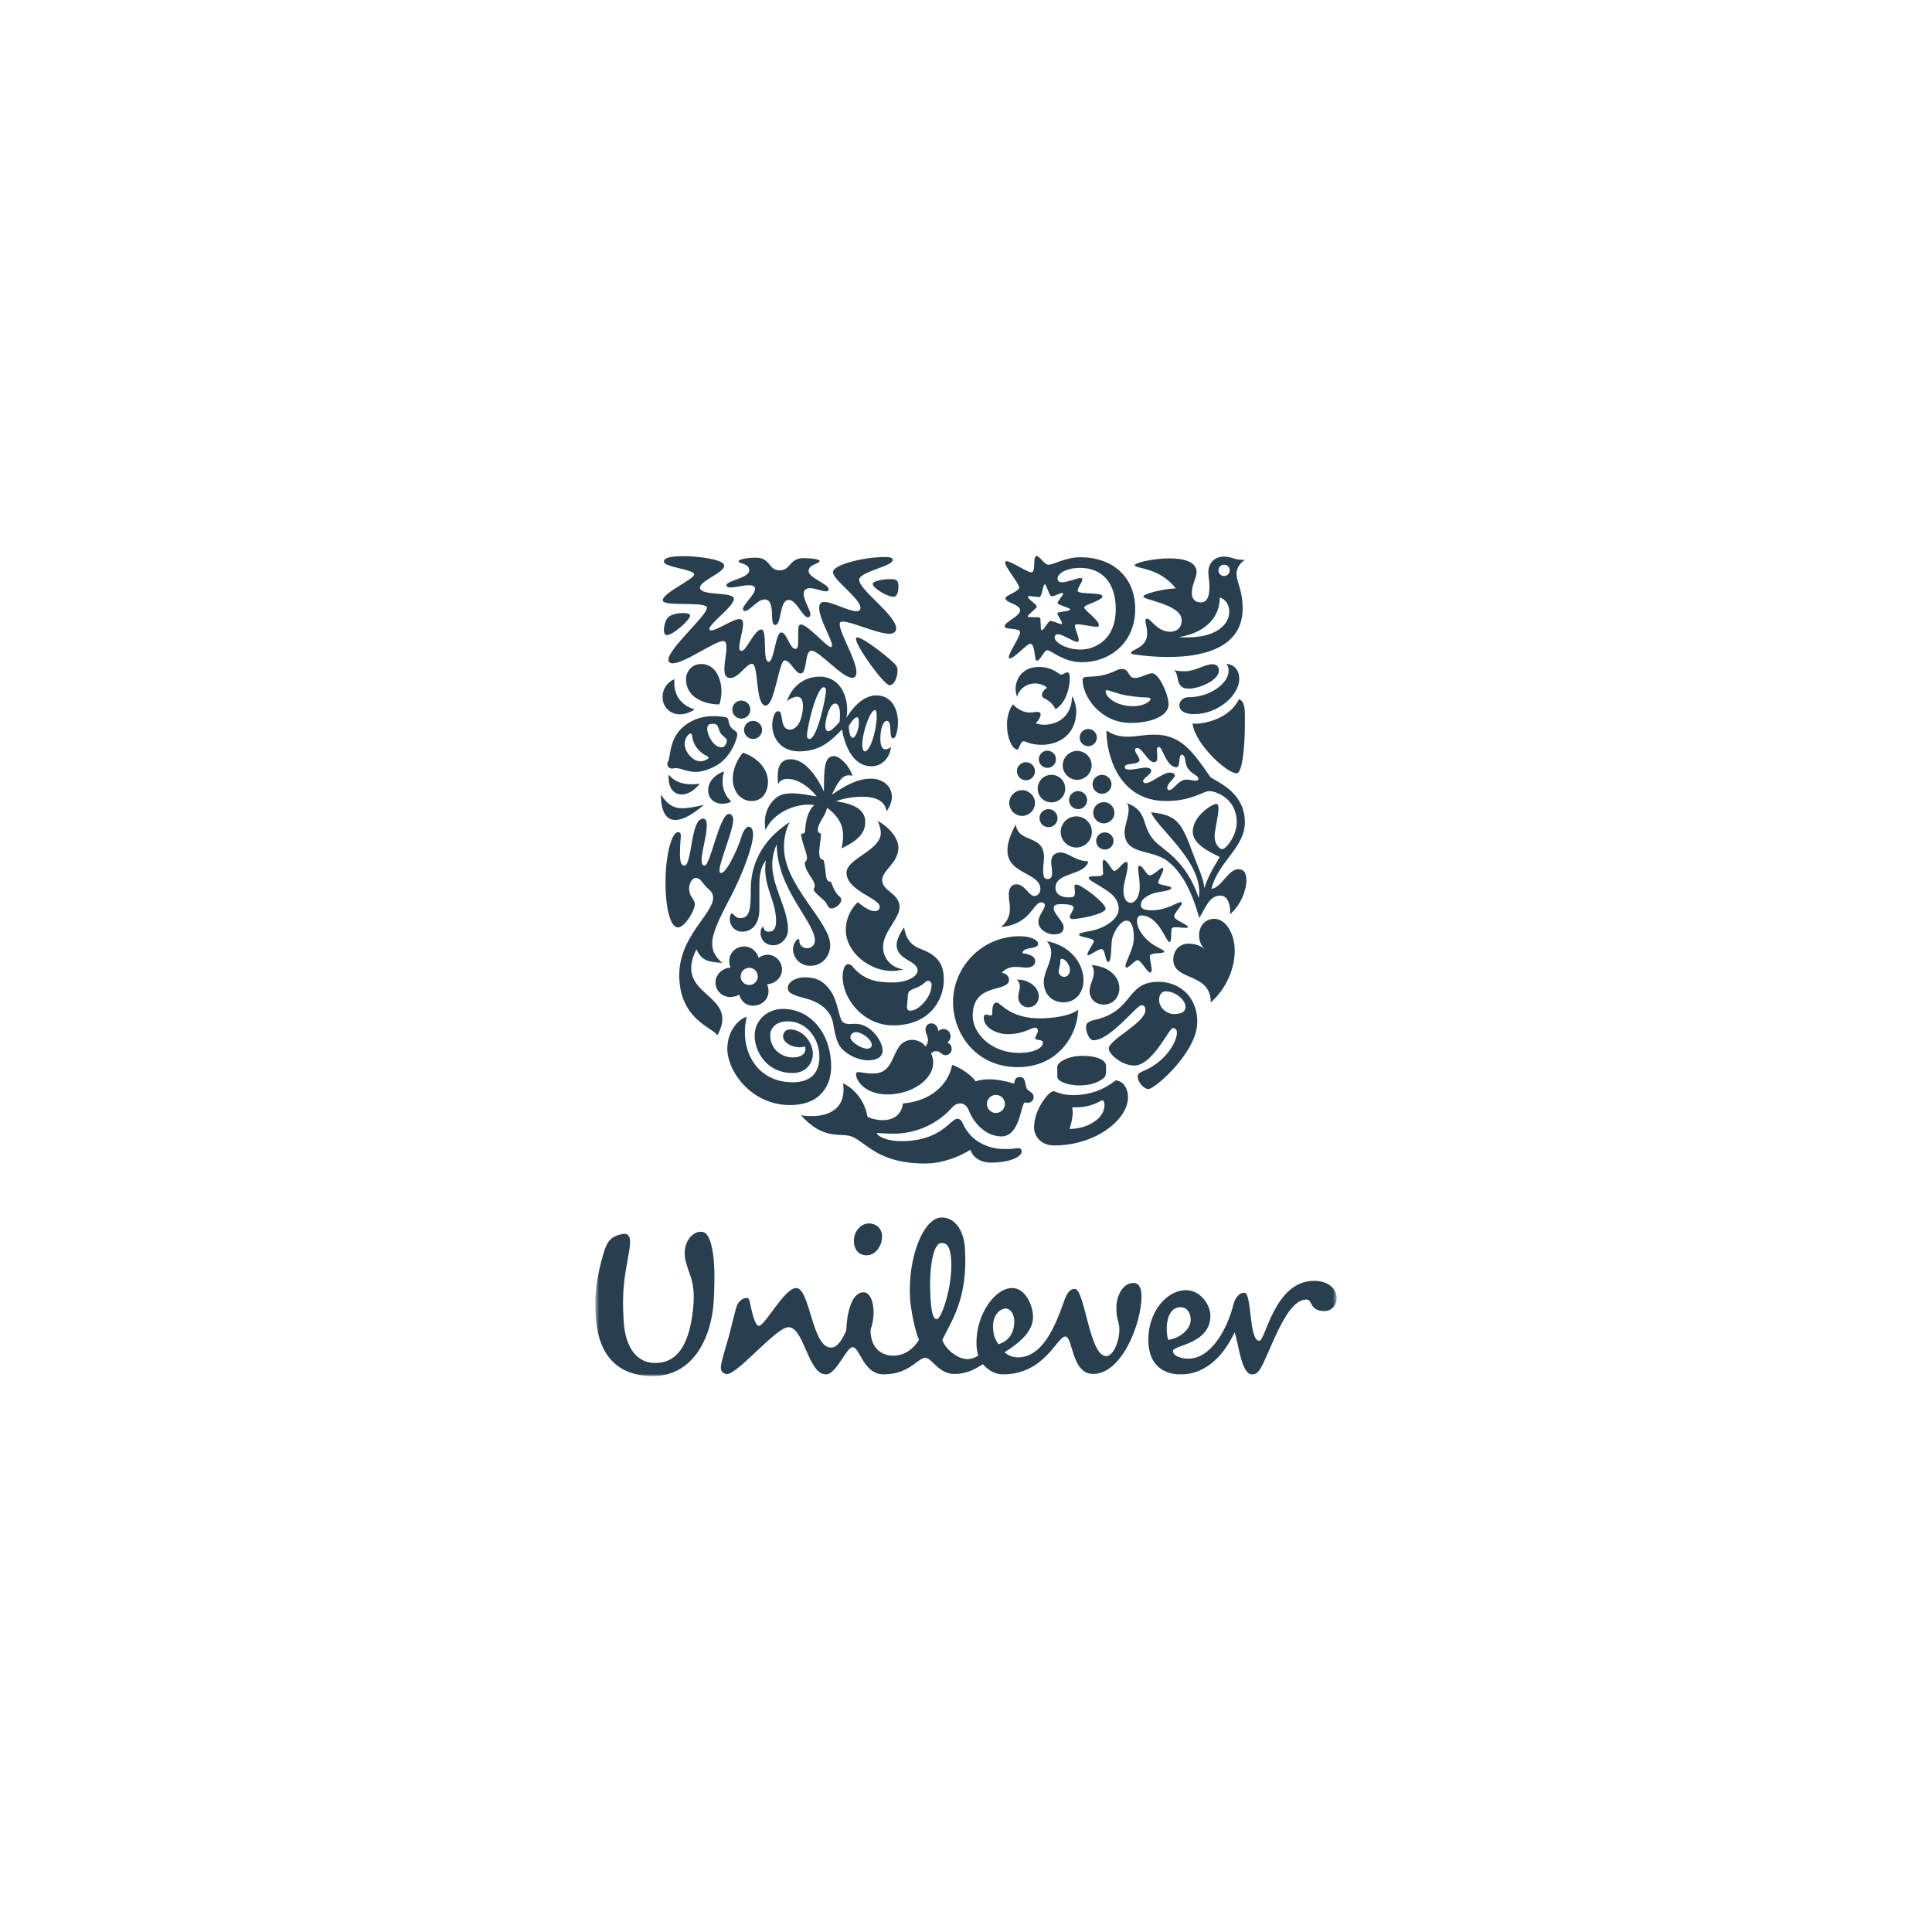 <svg width="424" height="424" viewBox="0 0 424 424" fill="none" xmlns="http://www.w3.org/2000/svg">
<mask id="mask0_1_55" style="mask-type:luminance" maskUnits="userSpaceOnUse" x="130" y="122" width="164" height="180">
<path d="M293.352 122H130.647V302H293.352V122Z" fill="white"/>
</mask>
<g mask="url(#mask0_1_55)">
<path d="M151.603 280.255C151.337 279.406 150.559 277.499 150.348 276.091C149.88 272.972 151.511 270.917 153.008 270.447C154.689 269.978 155.345 270.822 155.996 272.784C156.837 275.771 156.93 279.686 156.648 285.29C156.28 292.946 152.45 302.191 142.93 301.999C134.712 301.819 131.075 296.496 130.697 288.374C130.519 284.546 130.793 280.719 132.378 275.307C133.219 272.409 133.969 271.377 136.578 270.822C138.629 270.447 138.445 272.592 137.98 275.121C136.958 280.719 136.483 283.422 136.861 289.774C137.227 296.496 140.314 299.111 143.675 299.111C148.717 299.208 150.956 295.007 151.893 288.933C152.633 284.08 152.075 281.746 151.603 280.255ZM259.095 286.885C261.058 286.885 261.621 289.206 261.152 290.613C260.683 292.011 259.005 293.605 256.393 294.069C255.831 292.666 255.549 286.885 259.095 286.885ZM222.602 290.049C222.602 288.468 221.756 287.16 220.738 287.16C219.888 287.16 217.935 288.09 217.935 291.079C217.935 293.421 218.767 294.531 219.148 295.007C221.848 294.163 222.602 291.917 222.602 290.049ZM193.563 271.008C193.431 269.511 192.257 268.491 190.669 268.491C188.898 268.491 187.229 270.35 187.406 272.686C187.52 274.226 188.427 275.492 190.211 275.492C192.257 275.493 193.75 273.159 193.563 271.008ZM208.745 276.491C208.583 273.881 207.951 272.702 206.548 272.799C204.689 272.911 203.83 278.76 204.21 284.909C204.452 288.921 205.049 289.539 205.606 289.5C206.635 289.438 209.102 282.271 208.745 276.491ZM270.672 286.319C269.515 291.118 266.007 298.179 260.774 298.179C259.562 298.179 257.414 297.709 257.414 296.496C257.414 295.187 265.635 295.007 265.635 288.748C265.635 286.417 263.489 283.145 260.312 283.145C256.112 283.145 252.014 287.724 252.014 294.071C252.014 299.761 255.549 301.629 259.096 301.629C265.26 301.629 268.995 296.585 270.954 292.387C271.891 295.189 272.442 301.629 274.785 301.629C275.715 301.629 276.373 301.162 277.494 298.645C280.288 292.386 282.998 285.198 286.735 285.198C288.131 285.198 287.294 287.724 290.654 287.724C292.237 287.724 293.354 286.417 293.354 284.917C293.354 282.767 291.396 281.093 288.412 281.093C279.634 281.093 277.774 294.257 276.372 294.257C274.036 294.257 274.783 283.707 273.1 283.707C271.605 283.705 270.872 285.485 270.672 286.319ZM195.992 297.52C197.391 297.52 199.798 297.066 201.691 294.033C200.608 291.628 199.835 286.768 199.728 284.998C199.171 275.948 202.658 267.435 206.474 267.2C209.273 267.03 211.511 269.679 211.768 273.97C212.457 285.246 208.701 289.954 206.821 294.015C207.138 295.59 209.81 298.27 212.33 298.27C213.26 298.27 214.385 297.803 214.668 297.424C214.48 296.775 214.29 295.936 214.29 294.718C214.29 288.184 218.492 282.673 222.134 282.673C225.028 282.673 226.708 286.5 226.708 289.026C226.708 292.009 224.185 294.442 220.454 296.775C221.11 297.424 222.317 297.896 223.349 297.896C228.675 297.896 231.461 291.453 233.524 285.569C233.896 284.446 234.554 282.863 235.858 282.863C238.098 282.863 239.036 297.613 242.76 297.613C244.353 297.613 245.657 294.343 245.657 291.829C245.657 289.96 245.003 289.772 245.003 287.065C245.003 284.08 246.592 281.562 248.744 281.562C250.049 281.562 250.521 282.863 250.521 284.446C250.521 290.423 246.221 301.534 239.882 301.534C235.112 301.534 235.484 293.318 233.805 293.318C231.93 293.318 229.316 301.626 220.083 301.626C218.583 301.626 216.999 300.881 215.695 299.383C213.458 300.881 211.585 301.534 209.437 301.534C205.987 301.534 204.49 297.986 203.094 297.986C201.41 297.986 199.548 301.626 193.941 301.626C189.46 301.626 188.713 295.658 187.13 295.658C185.726 295.658 183.579 301.626 181.247 301.626C177.32 301.626 176.488 291.267 173.028 291.267C170.321 291.267 161.768 301.788 159.446 301.548C158.513 301.451 158.119 300.754 158.218 299.819C158.349 298.527 159.461 295.069 159.912 293.434C160.666 290.595 161.359 287.484 161.746 286.491C162.131 285.49 163.167 284.776 163.999 284.853C164.418 284.892 164.543 285.674 164.673 286.32C165.145 288.629 165.803 290.982 166.546 290.982C167.857 290.982 172.188 282.672 174.708 282.672C177.794 282.672 178.163 295.745 182.362 295.745C183.765 295.745 184.796 294.068 185.726 292.008C185.821 288.548 186.754 283.611 189.554 283.611C191.516 283.611 192.451 287.995 191.046 291.828C191.043 296.399 194.027 297.52 195.992 297.52Z" fill="#273F4F"/>
</g>
<path d="M261.016 151.124C260.323 151.124 259.331 151.124 258.785 150.036C258.337 149.144 258.488 147.705 257.646 147.062C258.488 147.309 259.379 147.309 260.072 147.309C262.305 147.309 264.437 145.774 266.074 145.774C267.152 145.774 267.5 146.468 267.5 147.159C267.502 149.342 263.1 151.124 261.016 151.124ZM262.105 156.722C267.252 156.722 271.966 152.611 271.966 148.995C271.966 147.309 271.17 145.923 269.139 145.675C269.485 146.122 269.633 146.468 269.633 147.261C269.633 149.986 265.481 153.008 260.967 153.008C259.331 153.008 258.835 154.146 258.835 154.74C258.835 156.129 260.175 156.722 262.105 156.722ZM261.71 158.803C262.356 163.507 269.485 169.85 271.417 169.7C272.708 169.591 273.203 163.557 273.203 158.803C273.203 156.079 273.353 153.948 271.914 153.452C269.632 158.061 263.645 159.001 261.71 158.803Z" fill="#273F4F"/>
<path d="M150.21 189.961C151.892 189.961 151.546 179.656 154.27 179.656C154.916 179.656 155.114 180.3 155.114 181.093C155.114 183.421 153.974 186.841 153.974 188.721C153.974 189.663 154.222 189.961 154.668 189.961C155.859 189.961 157.938 178.615 159.968 178.615C160.613 178.615 160.909 179.26 160.909 179.904C160.909 182.282 157.89 189.117 157.89 191.049C157.89 191.347 157.987 191.593 158.236 191.593C159.475 191.593 161.951 186.245 162.742 183.571C163.189 182.182 163.783 181.438 164.329 181.438C164.824 181.438 165.271 181.984 165.271 183.124C165.271 185.799 162.792 192.09 160.613 196.302C158.931 199.571 156.305 204.274 156.305 206.899C156.305 208.238 156.548 209.624 158.481 211.309C155.311 211.111 154.024 210.814 152.836 208.338C147.535 218.888 162.594 217.849 157.442 227.208C156.5 225.527 149.071 223.792 149.071 213.985C149.071 205.514 156.5 200.56 156.5 197.045C156.5 196.352 156.255 195.758 155.61 195.213C153.974 193.823 153.924 192.687 152.637 192.687C151.697 192.687 150.554 194.865 151.744 196.797C152.142 197.441 152.488 197.837 152.488 198.432C152.488 199.817 150.307 203.531 148.773 203.531C147.237 203.531 146.051 199.722 146.051 193.576C146.051 188.125 147.287 182.63 148.823 182.63C149.268 182.63 149.416 182.926 149.416 183.324C149.416 183.968 149.22 185.254 149.22 187.434C149.22 189.762 149.764 189.961 150.21 189.961Z" fill="#273F4F"/>
<path d="M162.839 204.473C164.922 204.473 166.654 202.935 166.654 199.523V194.467C166.654 192.536 166.803 190.358 168.092 188.819C167.942 189.465 167.942 190.158 167.942 190.802C167.942 195.063 170.319 197.987 170.319 202.097C170.319 203.631 169.873 204.475 168.687 204.475C167.546 204.475 167.646 203.434 167.396 203.434C167.2 203.434 166.902 204.077 166.902 204.771C166.902 205.812 167.644 207.446 169.724 207.446C171.509 207.446 172.943 205.812 172.943 203.979C172.943 199.524 169.476 194.567 169.476 189.813C169.476 187.732 170.021 186.346 170.467 185.254C170.467 195.113 178.838 202.295 178.838 206.405C178.838 207.347 178.145 208.091 177.104 208.091C175.965 208.091 175.419 207.197 175.419 206.503C175.419 206.157 175.369 206.058 175.221 206.058C174.926 206.058 174.034 207.049 174.034 208.339C174.034 209.972 175.369 211.956 177.847 211.956C180.668 211.956 182.205 209.575 182.205 207.446C182.205 202.247 172.051 194.369 172.051 185.95C172.051 184.511 172.296 182.184 173.339 180.402C166.8 184.61 164.771 190.209 164.771 195.113C164.771 199.374 164.622 201.501 162.443 201.501C161.302 201.501 161.006 200.463 160.608 200.463C160.311 200.463 160.162 201.354 160.162 201.601C160.165 203.433 161.503 204.473 162.839 204.473Z" fill="#273F4F"/>
<path d="M237.887 148.698C238.516 148.276 241.308 148.944 244.919 147.159C245.364 146.916 245.81 146.816 246.206 146.816C247.943 146.816 247.496 148.796 249.083 148.796C250.319 148.796 251.909 147.755 252.851 147.755C254.327 147.755 256.459 152.412 256.459 154.592C256.459 157.118 252.651 158.655 248.141 158.655C241.556 158.655 237.589 152.909 237.589 149.192C237.59 148.896 237.74 148.796 237.887 148.698ZM248.687 154.988C250.868 154.988 252.503 153.998 252.503 153.402C252.503 153.207 252.207 153.057 251.561 153.057C250.916 153.057 249.628 153.008 247.198 152.611C245.114 152.264 243.529 151.472 242.934 151.472C242.736 151.472 242.636 151.57 242.636 151.718C242.636 153.008 245.017 154.988 248.687 154.988Z" fill="#273F4F"/>
<path d="M163.881 223.148C162.247 223.546 159.62 226.117 159.62 230.185C159.62 235.036 164.822 242.518 173.391 242.518C180.621 242.518 182.406 237.515 182.406 234.143C182.406 226.665 177.801 221.413 171.808 221.413C168.538 221.413 165.614 223.791 165.614 227.306C165.614 230.579 168.092 235.482 173.985 235.482C176.759 235.482 178.393 233.497 178.393 231.225C178.393 228.994 176.363 225.925 173.389 225.925C172.498 225.925 171.855 226.514 171.855 227.459C171.855 228.645 173.487 229.837 175.52 229.837C176.013 229.837 176.411 229.737 176.611 229.637C176.708 229.79 176.759 230.035 176.759 230.233C176.759 231.374 175.669 232.068 173.985 232.068C171.459 232.068 169.031 230.186 169.031 227.208C169.031 225.429 170.568 224.142 172.796 224.142C177.204 224.142 179.828 228.053 179.828 231.97C179.828 235.483 177.9 237.518 173.935 237.518C166.009 237.516 162.149 230.381 163.881 223.148Z" fill="#273F4F"/>
<path d="M220.425 252.172C222.802 252.172 222.678 251.974 223.422 251.974C224.163 251.974 224.215 252.42 224.215 252.718C224.215 253.808 221.785 255.146 217.476 255.146C214.95 255.146 213.413 253.807 212.968 252.322C210.492 253.907 206.729 255.344 203.012 255.344C192.86 255.344 190.284 250.931 187.112 249.499C184.684 248.408 180.969 250.54 175.767 244.743C176.462 244.893 177.404 244.942 178.147 244.942C182.701 244.942 185.129 242.716 185.129 239.147C185.129 238.699 185.079 238.209 185.029 237.764C186.418 238.309 189.59 240.684 190.334 244.893C190.431 245.389 192.46 245.834 193.749 245.834C195.534 245.834 197.812 245.09 198.158 242.17C204.103 241.676 208.117 238.161 208.96 233.697C211.087 234.391 213.514 236.323 214.109 237.316C214.951 237.02 215.941 236.87 217.08 236.87C218.665 236.87 220.45 237.168 222.578 237.813C222.678 237.168 222.776 236.376 223.768 236.376C225.254 236.376 224.857 238.011 225.354 238.947C225.602 239.443 226.842 239.74 226.842 240.732C226.842 241.676 226.045 242.024 225.55 242.024C225.352 242.024 225.104 241.974 224.954 241.925C223.965 242.272 223.914 249.401 219.754 249.401C216.685 249.401 213.861 246.875 212.62 243.707C212.274 242.766 211.531 242.17 210.837 242.17C210.046 242.17 209.6 242.32 208.66 243.361C205.986 246.28 201.527 248.806 196.029 248.806C194.344 248.806 193.006 248.655 192.659 248.655C192.459 248.655 192.459 248.705 192.459 248.753C192.459 249.101 194.142 250.44 197.809 250.44C206.528 250.44 208.659 245.534 210.044 245.534C210.246 245.534 210.836 245.534 211.182 246.329C213.216 251.081 217.651 252.172 220.425 252.172ZM216.585 242.272C216.585 243.362 217.477 244.255 218.568 244.255C219.659 244.255 220.55 243.362 220.55 242.272C220.55 241.18 219.659 240.287 218.568 240.287C217.477 240.287 216.585 241.18 216.585 242.272Z" fill="#273F4F"/>
<path d="M255.816 217.55C255.121 217.55 254.379 218.096 254.379 219.436C254.379 220.917 255.519 221.861 256.162 222.156C256.51 222.357 257.056 222.555 257.596 222.555C259.034 222.555 260.176 222.156 260.176 220.965C260.175 219.436 257.942 217.55 255.816 217.55ZM250.472 220.619C249.431 220.619 243.677 228.297 239.97 228.297C239.079 228.297 238.334 226.613 238.334 225.331C238.334 224.636 238.779 224.14 240.369 223.791C248.886 221.859 247.002 215.467 254.277 215.467C258.289 215.467 262.754 218.196 262.754 224.335C262.754 230.874 253.447 238.995 252.058 238.995C250.918 238.995 249.679 237.362 249.679 236.273C249.679 235.926 249.829 235.48 250.82 235.084C255.569 233.199 258.29 228.841 258.29 226.61C258.29 226.114 258.044 225.624 257.399 225.624C256.558 225.624 252.952 233.844 248.935 233.844C246.156 233.844 243.331 231.324 243.331 230.132C243.331 228.147 251.364 224.485 251.364 221.708C251.363 220.666 250.868 220.619 250.472 220.619Z" fill="#273F4F"/>
<path d="M152.438 155.683C152.438 155.683 151.003 156.77 149.22 156.77C147.091 156.77 145.406 155.187 145.406 152.957C145.406 151.42 146.199 149.837 148.031 149.042C147.982 149.34 147.982 149.587 147.982 149.885C147.981 152.71 149.566 154.839 152.438 155.683ZM163.039 165.194C161.95 166.48 160.809 168.661 160.809 170.889C160.809 173.563 162.446 175.791 164.972 175.791C167.398 175.791 168.539 173.711 168.539 171.583C168.539 168.265 165.516 165.934 163.039 165.194ZM146.595 167.174C146.501 167.327 146.445 167.522 146.445 167.72C146.445 168.166 146.942 168.661 147.385 168.661C147.781 168.661 148.029 168.563 148.227 168.563C149.415 168.563 150.753 169.404 152.685 169.404C153.822 169.404 155.161 169.056 156.845 168.216C160.411 166.431 161.8 162.024 161.8 161.279C161.8 160.337 161.044 160.461 160.411 159.594C159.779 158.731 160.021 157.967 159.619 157.563C159.39 157.331 158.679 157.316 157.785 157.217C157.487 157.185 157.091 157.167 156.695 157.167C155.063 157.167 153.125 157.368 150.95 158.753C146.654 161.496 147.286 166.035 146.595 167.174ZM158.235 161.031C158.578 161.499 159.525 162.074 159.525 162.42C159.525 163.111 159.126 164.005 158.334 164.005C156.6 164.005 155.214 161.379 155.214 159.891C155.214 158.951 155.76 158.853 156.501 158.853C156.848 158.853 156.997 158.903 157.244 159.051C157.689 159.299 157.689 160.289 158.235 161.031ZM153.676 167.076C152.042 167.076 150.259 165.046 150.259 163.211C150.259 162.222 151.001 160.981 151.546 160.981C151.744 160.981 151.844 161.131 151.892 161.479C152.189 163.905 153.775 165.294 155.262 165.985C155.411 166.083 155.51 166.133 155.51 166.232C155.51 166.58 154.568 167.076 153.676 167.076ZM157.888 154.592C158.135 153.798 158.333 152.81 158.333 151.718C158.333 149.342 157.241 145.725 153.874 145.725C151.944 145.725 150.554 147.261 150.554 149.094C150.554 153.008 154.468 154.592 157.888 154.592ZM145.058 174.406C145.058 178.169 146.199 179.954 148.229 179.954C149.814 179.954 151.944 178.814 154.468 176.634C152.538 177.08 151.05 177.378 149.714 177.378C147.931 177.378 146.545 176.684 145.058 174.406ZM146.793 169.997C146.745 170.246 146.745 170.493 146.745 170.739C146.745 173.067 147.981 174.356 149.616 174.356C150.85 174.356 152.29 173.613 153.574 171.977C153.033 172.075 152.387 172.125 151.792 172.125C149.962 172.125 147.981 171.632 146.793 169.997ZM158.929 169.304C157.787 169.6 155.411 170.987 155.411 173.463C155.411 175.245 156.796 176.387 158.531 176.387C159.424 176.387 160.066 176.188 160.463 175.891C159.077 174.554 158.581 173.067 158.581 171.583C158.581 170.541 158.729 169.898 158.929 169.304ZM160.711 155.731C160.711 156.82 161.602 157.714 162.691 157.714C163.781 157.714 164.674 156.822 164.674 155.731C164.674 154.642 163.781 153.748 162.691 153.748C161.602 153.748 160.711 154.642 160.711 155.731ZM163.285 160.189C163.285 161.279 164.179 162.172 165.271 162.172C166.359 162.172 167.251 161.279 167.251 160.189C167.251 159.101 166.359 158.209 165.271 158.209C164.178 158.209 163.285 159.101 163.285 160.189Z" fill="#273F4F"/>
<path d="M240.566 184.51C240.566 183.521 241.458 182.678 242.437 182.678C243.529 182.678 244.371 183.521 244.371 184.51C244.371 185.649 243.527 186.443 242.437 186.443C241.458 186.443 240.566 185.649 240.566 184.51ZM223.174 169.254C223.174 170.343 224.068 171.235 225.154 171.235C226.247 171.235 227.14 170.343 227.14 169.254C227.14 168.166 226.246 167.274 225.154 167.274C224.068 167.274 223.174 168.166 223.174 169.254ZM221.492 176.238C221.492 177.774 222.776 179.06 224.314 179.06C225.848 179.06 227.14 177.774 227.14 176.238C227.14 174.704 225.848 173.414 224.314 173.414C222.776 173.414 221.492 174.704 221.492 176.238ZM227.734 173.067C227.734 174.754 229.073 176.089 230.747 176.089C232.431 176.089 233.774 174.754 233.774 173.067C233.774 171.384 232.431 170.046 230.747 170.046C229.073 170.046 227.734 171.384 227.734 173.067ZM227.984 166.628C227.984 167.67 228.826 168.514 229.856 168.514C230.897 168.514 231.74 167.67 231.74 166.628C231.74 165.59 230.896 164.748 229.856 164.748C228.826 164.748 227.984 165.59 227.984 166.628ZM236.946 161.875C236.946 162.913 237.789 163.756 238.831 163.756C239.871 163.756 240.715 162.913 240.715 161.875C240.715 160.833 239.871 159.991 238.831 159.991C237.789 159.991 236.946 160.833 236.946 161.875ZM233.228 167.968C233.228 169.7 234.665 171.136 236.4 171.136C238.136 171.136 239.575 169.7 239.575 167.968C239.575 166.232 238.138 164.798 236.4 164.798C234.665 164.798 233.228 166.232 233.228 167.968ZM228.131 179.558C228.131 180.648 229.023 181.538 230.104 181.538C231.195 181.538 232.089 180.648 232.089 179.558C232.089 178.467 231.195 177.576 230.104 177.576C229.023 177.576 228.131 178.467 228.131 179.558ZM234.617 175.593C234.617 176.684 235.507 177.576 236.601 177.576C237.69 177.576 238.583 176.684 238.583 175.593C238.583 174.506 237.69 173.613 236.601 173.613C235.507 173.613 234.617 174.506 234.617 175.593ZM232.783 182.578C232.783 184.46 234.319 185.997 236.203 185.997C238.086 185.997 239.626 184.46 239.626 182.578C239.626 180.697 238.086 179.16 236.203 179.16C234.319 179.16 232.783 180.697 232.783 182.578ZM239.92 178.366C239.92 179.656 240.962 180.697 242.242 180.697C243.53 180.697 244.571 179.656 244.571 178.366C244.571 177.08 243.53 176.039 242.242 176.039C240.962 176.039 239.92 177.08 239.92 178.366ZM239.772 172.125C239.772 173.267 240.715 174.208 241.842 174.208C242.984 174.208 243.927 173.267 243.927 172.125C243.927 170.987 242.984 170.046 241.842 170.046C240.715 170.046 239.772 170.987 239.772 172.125Z" fill="#273F4F"/>
<path d="M244.818 237.118C243.529 238.111 240.516 240.336 235.507 240.336C232.832 240.336 231.641 239.493 231.245 239.493C230.749 239.493 230.204 239.988 229.658 240.634C228.481 242.022 226.943 244.598 226.943 247.419C226.943 249.399 228.481 251.378 231.343 251.378C240.616 251.378 247.545 245.584 247.545 240.882C247.545 238.209 245.96 237.118 244.818 237.118ZM242.242 236.574C242.642 236.232 242.736 235.683 242.736 235.135V233.996C242.736 232.558 240.566 231.72 237.59 231.72C233.971 231.72 232.038 233.35 232.038 234.046V236.324C232.038 237.268 234.22 238.209 236.898 238.209C239.029 238.209 240.962 237.664 242.242 236.574ZM241.842 241.478C242.092 241.478 242.387 241.624 242.387 242.518C242.387 243.606 241.894 245.041 240.118 246.179C238.879 247.024 237.193 247.719 234.715 247.763C235.111 246.578 235.409 245.336 235.409 244.153C235.409 243.756 235.361 243.458 235.311 243.013H235.955C239.871 243.014 241.558 241.478 241.842 241.478Z" fill="#273F4F"/>
<path d="M222.926 180.946C223.47 185.154 229.123 183.024 229.123 188.125C229.123 188.869 228.925 189.961 228.925 190.901C228.925 191.991 229.022 192.932 229.856 192.932C230.697 192.932 230.897 192.339 230.897 191.545C230.897 190.751 230.697 189.762 230.697 189.217C230.697 187.482 231.938 187.087 232.684 187.087C234.567 187.087 236.004 189.019 238.831 189.019C238.185 192.189 231.641 191.347 231.641 194.815C231.641 196.55 233.376 196.943 234.517 196.943C235.557 196.943 235.905 196.795 235.905 195.906C235.905 195.408 235.806 194.864 235.806 194.517C235.806 194.318 235.955 194.119 236.203 194.119C237.297 194.119 242.636 198.182 242.636 199.423C242.636 200.56 236.996 201.699 235.361 201.699C234.865 201.699 234.765 201.353 234.765 201.155C234.765 200.808 235.607 199.768 235.607 199.175C235.607 198.728 234.865 198.43 232.88 198.43C231.938 198.43 231.244 198.53 231.244 199.274C231.244 200.609 233.425 202.245 233.425 203.481C233.425 204.473 232.83 205.068 231.244 205.068C229.905 205.068 227.881 204.025 227.881 202.294C227.881 200.907 229.31 199.522 229.31 198.678C229.31 198.43 229.121 198.034 228.527 198.034C226.691 198.034 226.196 202.886 219.704 203.433C220.745 202.492 221.634 201.451 221.634 199.324C221.634 198.284 221.389 197.44 221.389 196.302C221.389 194.815 222.08 194.071 223.071 194.071C224.903 194.071 225.795 196.645 226.989 196.645C227.634 196.645 228.327 196.054 228.327 195.162C228.327 191.397 221.092 191.941 221.092 186.641C221.094 185.204 221.587 183.421 222.926 180.946ZM246.553 195.46C246.553 196.695 246.952 198.132 248.191 198.132C249.231 198.132 250.122 196.55 250.122 194.815C250.122 192.834 249.776 191.297 249.776 190.503C249.776 190.158 249.926 190.01 250.122 190.01C250.867 190.06 251.559 192.09 252.355 192.09C253.247 192.09 254.577 190.453 255.12 190.453C255.27 190.453 255.318 190.653 255.318 190.701C255.318 191.445 254.178 193.082 254.178 193.725C254.178 194.269 257.053 194.368 257.053 194.864C257.053 195.608 254.038 195.608 252.603 196.252C251.216 196.845 250.369 197.588 250.369 198.58C250.369 199.571 251.361 199.768 252.75 199.768C256.059 199.768 258.389 197.986 259.131 197.986C259.28 197.986 259.378 198.082 259.378 198.232C259.378 198.728 257.694 200.362 257.694 201.106C257.694 201.947 260.768 202.935 260.718 203.433C260.67 203.581 260.47 203.629 260.124 203.629C259.576 203.629 258.735 203.481 258.089 203.481C257.693 203.481 257.347 203.529 257.195 203.728C256.852 204.125 257.295 206.751 256.605 206.751C255.959 206.751 254.274 200.907 250.469 200.907C249.923 200.907 249.526 201.353 249.526 202.095C249.526 204.075 251.459 206.353 253.294 207.444C254.125 207.99 255.515 208.535 255.515 208.834C255.515 209.425 252.352 208.882 252.352 209.872C252.352 210.764 252.748 212.104 252.748 212.894C252.748 213.142 252.698 213.437 252.402 213.437C251.807 213.437 250.367 210.714 249.675 210.714C249.08 210.714 247.791 212.348 247.245 212.348C247.097 212.348 246.999 212.2 246.999 212.053C246.999 210.912 248.834 208.338 248.834 205.81C248.834 204.621 248.684 202.045 247.245 202.045C246.056 202.045 244.716 203.927 244.122 205.81C243.777 206.899 244.024 211.111 243.229 211.111C242.487 211.111 242.685 208.288 241.691 208.288C240.961 208.288 239.374 209.624 238.828 209.624C238.728 209.624 238.628 209.574 238.628 209.475C238.628 208.882 240.067 206.949 240.067 206.553C240.067 205.81 236.795 205.712 236.795 205.118C236.795 204.77 238.084 204.523 239.272 204.323C241.792 203.877 245.509 202.045 245.509 199.471C245.509 196.599 242.733 195.358 240.909 194.169C239.967 193.575 238.926 193.082 238.926 192.685C238.926 192.288 240.115 192.288 240.611 192.288C241.354 192.288 242.089 192.238 242.089 191.645C242.089 191.197 241.989 190.308 241.989 189.613C241.989 189.117 242.037 188.721 242.239 188.721C242.981 188.721 244.022 191.147 244.52 191.147C245.311 191.147 246.401 189.166 247.147 189.166C247.392 189.166 247.493 189.315 247.493 189.76C247.496 191.593 246.553 193.673 246.553 195.46Z" fill="#273F4F"/>
<path d="M224.364 209.177C226.645 209.475 227.191 210.267 227.191 210.912C227.191 212.003 226.199 212.348 225.255 212.348C224.564 212.348 223.77 212.2 222.927 212.2C221.835 212.2 220.748 212.448 219.857 213.488C220.5 213.587 221.442 214.034 221.442 215.027C221.442 217.899 213.467 215.518 213.467 222.903C213.467 226.814 217.53 231.077 223.67 231.077C226.845 231.077 228.876 230.036 228.876 228.844C228.876 227.905 227.193 228.546 227.193 227.754C227.193 227.407 227.787 226.762 227.787 226.214C227.787 225.975 227.589 225.526 227.193 225.526C226.297 225.526 224.612 226.958 221.194 226.958C218.518 226.958 215.892 225.427 215.892 223.345C215.892 222.9 216.092 222.65 216.388 222.65C216.686 222.65 217.081 222.85 217.429 222.85C217.727 222.85 217.775 222.65 217.775 222.107C217.775 221.561 217.775 220.024 218.715 220.024C219.659 220.024 221.442 223.493 228.282 223.493C230.552 223.493 234.965 223.05 236.601 221.561C236.551 227.011 232.286 234.193 223.373 234.193C214.11 234.193 209.156 226.762 209.156 219.925C209.156 212.348 215.346 205.464 223.82 205.464C225.996 205.464 227.834 206.205 227.834 207.148C227.833 208.438 224.611 207.644 224.364 209.177ZM239.573 211.806C239.92 212.348 240.07 212.894 240.07 213.389C240.07 214.777 239.127 216.064 239.127 217.503C239.127 219.136 240.368 220.472 242.242 220.472C244.273 220.472 245.662 218.842 245.662 216.907C245.662 214.281 243.282 212.053 239.573 211.806ZM223.174 214.975C223.667 215.468 223.818 215.965 223.818 216.461C223.818 217.203 223.472 217.997 223.472 218.84C223.472 220.024 224.364 221.067 225.65 221.067C227.04 221.067 227.984 219.974 227.984 218.692C227.984 216.809 226.045 214.975 223.174 214.975ZM229.758 206.553C234.963 207.544 237.789 211.459 237.789 215.125C237.789 217.653 236.203 219.976 233.426 219.976C230.897 219.976 229.073 218.244 229.073 215.47C229.073 213.39 230.697 211.21 230.697 209.079C230.697 208.238 230.451 207.396 229.758 206.553ZM232.336 213.142C232.336 213.835 232.832 214.381 233.526 214.381C234.317 214.381 234.815 213.687 234.815 212.894C234.815 211.855 233.872 210.418 232.98 210.418C232.582 210.418 232.732 211.012 232.634 211.657C232.582 212.15 232.336 212.744 232.336 213.142Z" fill="#273F4F"/>
<path d="M177.654 162.172C179.337 162.172 181.267 153.057 181.267 151.52C181.267 151.124 181.121 150.826 180.774 150.826C179.237 150.826 177.109 159.496 177.109 161.429C177.108 161.775 177.206 162.172 177.654 162.172ZM189.789 164.896C191.025 164.896 192.412 160.139 192.412 157.167C192.412 156.522 192.314 155.831 192.014 155.831C190.974 155.831 189.24 160.735 189.24 163.409C189.242 164.45 189.491 164.896 189.789 164.896ZM181.71 160.487C182.255 160.487 182.949 159.889 184.241 158.457C184.338 157.812 184.338 157.216 184.338 156.474C184.338 155.485 183.942 154.394 183.349 154.394C181.86 154.394 181.119 158.357 181.119 159.399C181.121 159.991 181.415 160.487 181.71 160.487ZM188.499 158.457C188.499 157.613 188.299 157.415 188.103 157.415C187.607 157.415 187.064 158.011 186.271 159.348C186.369 161.131 186.667 161.924 187.162 161.924C187.706 161.924 188.499 160.189 188.499 158.457ZM192.314 152.611C195.584 152.611 197.068 155.435 197.068 158.605C197.068 159.991 196.675 162.024 196.03 162.024C195.386 162.024 195.486 160.883 195.386 159.842C195.288 158.505 195.038 158.209 194.592 158.209C193.749 158.209 193.206 160.189 193.206 162.024C193.206 163.161 193.404 164.45 194.294 164.45C194.79 164.45 195.236 164.202 195.534 163.905C195.336 166.182 193.649 168.166 191.273 168.166C186.914 168.166 185.279 163.063 184.786 160.09C182.16 162.865 179.733 164.896 175.373 164.896C171.313 164.896 169.479 161.924 169.479 159.101C169.479 158.257 169.776 156.079 170.818 156.079C172.055 156.079 170.966 160.139 173.393 160.139C173.989 160.139 175.075 159.643 175.672 158.011C176.018 157.018 176.217 155.981 176.217 155.087C176.217 153.748 175.92 152.909 174.929 152.909C174.085 152.909 173.045 153.55 172.698 153.898C173.889 150.331 176.761 148.499 179.927 148.499C183.845 148.499 185.923 151.966 185.923 155.831C185.923 156.374 185.873 156.968 185.773 157.514C187.458 154.74 189.789 152.611 192.314 152.611Z" fill="#273F4F"/>
<path d="M183.05 165.934C180.92 165.934 180.822 168.514 180.822 173.711C179.235 170.294 176.612 166.628 173.54 166.628C171.461 166.628 170.669 168.016 170.669 170.441C170.669 170.937 170.718 171.681 170.818 172.125C171.066 171.285 171.858 170.937 172.848 170.937C174.98 170.937 177.555 172.571 179.238 174.802C177.308 174.456 175.425 174.108 173.841 174.108C172.849 174.108 171.958 174.208 171.215 174.554C169.779 175.197 167.847 177.328 167.847 180.548C167.847 181.045 167.897 181.588 167.997 182.182C169.73 178.317 174.336 176.584 177.308 176.584C177.904 176.584 178.347 176.634 178.695 176.684C177.159 178.069 176.814 180.497 176.712 182.132C176.665 182.925 176.366 182.976 175.82 182.976C175.82 184.608 177.11 187.037 177.11 188.275C177.11 188.721 176.862 189.117 176.615 189.217C176.615 191.397 178.792 192.982 178.792 194.368C178.792 194.714 178.695 195.012 178.544 195.162C178.695 196.054 181.091 197.553 181.401 198.305C181.783 199.218 182.211 199.373 182.459 199.373C183.301 199.373 184.635 198.38 184.635 197.488C184.635 197.192 184.387 196.845 184.192 196.695C183.25 196.004 182.754 194.517 182.357 193.528C182.009 193.528 181.562 193.381 181.404 192.797C181.134 191.772 181.12 189.861 180.724 188.721C180.079 188.573 179.781 188.325 179.781 186.988C179.781 186.343 180.179 183.816 180.179 182.923C179.883 182.923 179.486 182.725 179.486 182.131C179.486 180.547 181.073 179.308 181.516 177.278C184.34 179.356 185.032 181.486 185.032 183.371C185.032 184.359 184.883 185.301 184.685 186.195C186.767 185.153 189.887 183.617 189.887 180.497C189.887 178.662 189.045 176.632 183.446 175.84C185.18 175.195 187.361 174.85 189.193 174.85C192.365 174.85 194.197 175.84 194.591 178.068C195.236 177.078 195.732 175.938 195.732 174.899C195.732 172.47 193.699 170.887 191.124 170.887C188.102 170.887 185.428 172.47 182.554 174.404C183.846 171.73 184.732 170.145 186.32 170.145C186.567 170.145 186.815 170.195 187.063 170.245C186.469 168.066 184.241 165.934 183.05 165.934Z" fill="#273F4F"/>
<path d="M266.51 201.649C268.99 201.649 270.972 204.868 270.972 208.634C270.972 212.646 269.087 217.007 265.728 219.976C265.678 213.29 257.495 215.42 257.495 210.568C257.495 208.488 258.985 207.099 260.769 207.099C262.356 207.099 263.595 207.545 264.487 208.439C263.595 207.595 263.149 206.405 263.149 205.267C263.149 203.381 264.339 201.649 266.51 201.649Z" fill="#273F4F"/>
<path d="M222.281 154.592C223.571 155.831 224.707 156.374 226.096 156.374C226.643 156.374 227.289 156.227 227.637 156.227C228.083 156.227 228.378 156.424 228.378 156.77C228.378 157.316 227.882 158.209 227.289 158.705C227.882 158.951 228.528 159.051 229.222 159.051C232.036 159.051 235.258 157.266 235.258 152.81C235.855 153.6 236.202 155.237 236.202 155.981C236.202 161.379 232.234 163.459 228.577 163.459C226.197 163.459 225.005 162.665 224.706 162.665C223.766 162.665 223.816 164.55 223.172 164.5C222.032 164.302 220.994 161.776 220.994 159.101C220.995 157.515 221.392 155.831 222.281 154.592ZM229.758 150.976C229.362 150.331 227.882 149.986 227.191 149.986C225.007 149.986 223.52 151.52 223.223 152.909C223.025 152.412 222.877 151.818 222.877 151.224C222.877 149.044 224.364 146.37 227.985 146.37C231.146 146.37 232.385 148.053 232.833 148.053C233.328 148.053 233.824 147.557 234.222 147.557C234.766 147.557 234.766 148.4 234.766 148.996C234.766 150.976 233.872 154.394 231.643 155.633C231.245 154.79 230.452 153.848 229.173 153.255C228.826 153.107 228.678 152.81 228.678 152.512C228.676 151.966 229.171 151.272 229.758 150.976Z" fill="#273F4F"/>
<path d="M187.855 140.177C187.855 141.91 194.046 150.381 195.236 150.381C196.228 150.381 196.969 148.648 196.969 147.159C196.969 146.766 196.87 146.371 196.675 146.072C195.782 144.833 189.491 139.879 188.103 139.879C187.953 139.879 187.855 140.029 187.855 140.177ZM151.446 135.075C151.446 136.067 147.683 139.384 146.347 139.384C145.853 139.384 145.701 138.792 145.701 138.247C145.701 137.258 146.147 135.869 146.694 135.421C147.335 134.827 148.822 134.534 149.961 134.534C150.654 134.534 151.446 134.679 151.446 135.075ZM196.675 137.949C196.675 134.975 188.638 129.577 188.549 127.25C188.54 127.037 188.656 126.825 188.836 126.636C190.213 125.184 195.929 124.125 195.929 122.888C195.929 122.247 194.738 122.247 194.144 122.247C189.538 122.247 182.801 123.93 182.801 125.564C182.801 127.25 188.844 131.362 188.844 133.393C188.844 133.938 188.497 134.136 187.951 134.136C186.269 134.136 182.603 132.103 180.869 132.103C180.077 132.103 179.777 132.647 179.777 133.443C179.777 135.819 182.601 140.327 182.601 141.661C182.601 141.811 182.551 142.009 182.353 142.009C181.461 142.009 177.254 137.058 175.766 137.058C175.223 137.058 175.171 137.799 175.171 138.89V140.573C175.171 141.712 175.121 142.407 174.58 142.407C173.288 142.407 172.695 138.792 171.458 138.792C170.169 138.792 169.921 145.229 168.685 145.229C167.247 145.229 168.486 138.146 167.099 138.146C165.563 138.146 163.828 142.853 162.738 142.853C162.343 142.853 162.245 142.455 162.245 142.109C162.245 140.673 163.084 138.345 163.084 136.96C163.084 136.264 162.886 135.869 162.295 135.869C160.756 135.869 157.389 138.345 156.102 138.345C155.904 138.345 155.656 138.247 155.656 138.047C155.656 136.861 161.054 133.095 161.054 131.412C161.054 129.775 153.621 130.867 153.621 128.982C153.621 127.399 158.926 125.763 158.926 124.128C158.926 122.691 152.634 122.05 150.207 122.05C147.283 122.05 145.7 122.393 145.7 123.236C145.7 124.525 152.339 124.922 152.339 126.06C152.339 127.15 145.452 130.073 145.452 131.756C145.452 133.243 155.16 131.855 155.16 133.393C155.16 135.075 146.692 142.355 146.692 144.783C146.692 145.329 147.088 145.577 147.631 145.577C150.207 145.577 156.891 140.673 158.726 140.673C159.371 140.673 159.421 141.464 159.421 142.159C159.421 143.447 158.976 145.427 158.976 146.866C158.976 148.003 159.272 148.796 160.262 148.796C162.098 148.796 163.778 145.675 165.02 145.675C166.604 145.675 165.663 154.839 168.041 154.839C170.071 154.839 170.912 144.933 172.201 144.933C173.489 144.933 174.531 147.805 175.719 147.805C177.203 147.805 176.51 142.803 178.097 142.803C179.829 142.803 184.782 148.747 187.012 148.747C187.705 148.747 187.951 148.201 187.951 147.507C187.951 144.881 184.288 138.94 184.288 137.058C184.288 136.563 184.435 136.414 184.979 136.414C186.911 136.414 192.56 139.088 195.233 139.088C196.131 139.088 196.675 138.593 196.675 137.949ZM191.521 128.141C191.521 129.032 194.642 130.965 196.08 130.965C196.921 130.965 197.169 129.825 197.169 128.636C197.169 127.15 196.528 127.101 195.238 127.101C193.602 127.101 191.521 127.547 191.521 128.141ZM179.88 123.088C179.88 122.79 178.395 122.492 176.365 122.492C173.144 122.492 173.591 125.17 171.115 125.17C168.539 125.17 169.18 122.393 165.911 122.393C163.93 122.393 162.099 122.741 162.099 123.186C162.099 123.782 164.426 123.534 164.426 125.17C164.426 126.902 159.422 127.399 159.422 128.439C159.422 128.786 159.817 128.934 160.313 128.934C161.405 128.934 163.136 128.439 164.376 128.439C165.07 128.439 165.715 128.586 165.715 129.23C165.715 130.469 163.037 132.699 163.037 133.689C163.037 133.987 163.284 134.087 163.532 134.087C164.524 134.087 166.209 131.56 167.793 131.56C170.419 131.56 168.687 137.156 170.121 137.156C171.606 137.156 170.963 131.657 173.093 131.657C174.829 131.657 176.115 135.471 177.304 135.471C177.602 135.471 177.849 135.225 177.849 134.877C177.849 133.839 176.363 131.706 176.363 130.321C176.363 129.478 176.958 129.081 177.75 129.081C178.888 129.081 180.425 129.775 181.264 129.775C181.561 129.775 181.859 129.677 181.859 129.33C181.859 128.141 177.454 126.854 177.454 125.319C177.455 123.782 179.88 123.782 179.88 123.088Z" fill="#273F4F"/>
<path d="M267.699 131.115C267.699 135.521 264.487 138.89 258.685 139.831C259.331 139.879 259.925 139.879 260.521 139.879C267.302 139.879 269.783 136.81 269.783 134.235C269.783 132.797 268.989 131.511 267.699 131.115ZM259.331 136.116C259.331 132.599 250.916 131.706 250.916 130.915C250.916 130.272 255.614 129.18 258.042 129.13C254.327 124.376 249.033 124.872 249.033 124.03C249.033 123.534 252.998 122.542 256.658 122.542C259.729 122.542 262.603 123.236 262.603 125.564C262.603 126.854 261.562 128.193 261.562 130.171C261.562 131.262 262.104 132.203 263.545 132.203C265.085 132.203 265.428 130.569 265.428 128.832C265.428 127.399 265.182 126.308 265.182 125.614C265.182 123.534 266.608 122.148 268.641 122.148C270.326 122.148 270.724 122.888 273.203 122.888C271.863 123.684 271.368 125.121 271.368 125.812C271.368 127.895 272.71 129.33 272.71 133.591C272.71 141.414 265.38 144.188 256.41 144.188C253.945 144.188 251.314 143.99 248.735 143.595C248.34 143.546 248.24 143.447 248.24 143.199C248.24 142.555 251.762 142.207 251.762 139.04C251.762 137.799 251.364 136.612 251.364 136.167C251.364 135.919 251.562 135.769 251.762 135.769C252.505 135.769 253.994 138.642 256.759 138.642C257.495 138.642 259.331 138.394 259.331 136.116ZM267.402 125.17C267.402 125.862 267.947 126.406 268.641 126.406C269.335 126.406 269.881 125.862 269.881 125.17C269.881 124.476 269.335 123.93 268.641 123.93C267.947 123.93 267.402 124.476 267.402 125.17Z" fill="#273F4F"/>
<path d="M263.001 170.937C263.001 169.898 260.372 169.8 260.125 166.876C260.074 166.431 259.925 165.64 259.379 165.64C258.488 165.64 259.181 168.364 258.19 168.364C255.912 168.364 255.17 163.905 254.327 163.905C254.128 163.905 253.892 164.053 253.892 164.648C253.892 165.194 253.991 165.54 253.991 166.182C253.991 166.828 253.84 167.274 253.247 167.274C251.909 167.274 250.718 164.152 249.578 164.152C249.33 164.152 249.083 164.302 249.083 164.55C249.083 165.144 250.072 166.232 250.072 166.778C250.072 167.968 246.85 167.322 246.85 168.314C246.85 168.761 247.295 168.907 247.891 168.907C248.933 168.907 250.57 168.464 251.412 168.464C251.909 168.464 252.651 168.563 252.651 169.204C252.651 169.898 250.866 170.789 250.866 171.433C250.866 171.731 251.163 171.878 251.411 171.878C252.75 171.878 255.118 169.552 256.803 169.552C257.1 169.552 257.843 169.7 257.843 170.146C257.843 170.789 256.159 171.927 256.159 172.869C256.159 173.117 256.31 173.413 256.607 173.413C257.493 173.413 258.684 171.087 260.37 171.087C261.014 171.087 261.957 171.335 262.454 171.335C262.852 171.335 263.001 171.087 263.001 170.937ZM264.289 194.962C265.083 192.487 266.076 190.751 267.699 188.077C266.076 187.237 261.76 185.451 261.76 182.528C261.76 179.11 266.021 176.436 266.905 176.436C267.302 176.436 267.401 176.784 267.401 177.428C267.401 179.21 266.558 182.082 266.558 183.619C266.558 185.005 267.451 186.345 268.243 186.345C269.086 186.345 271.415 183.372 271.415 180.449C271.415 175.197 266.805 173.613 265.378 173.613C264.04 173.613 261.61 175.791 255.911 175.791C245.264 175.791 242.834 165.244 242.834 160.635C242.834 160.437 242.881 160.387 242.931 160.387C243.179 160.387 244.223 161.677 247.592 161.677C249.327 161.677 250.913 161.229 253.442 161.229C259.376 161.229 262.005 165.344 265.675 170.591C267.894 171.976 273.2 174.208 273.2 180.498C273.2 186.047 267.301 189.117 265.873 195.062C268.142 194.815 269.482 190.751 271.811 190.751C273.002 190.751 273.546 191.693 273.546 193.182C273.546 195.358 272.306 198.63 269.927 200.66C269.975 200.462 269.975 200.212 269.975 199.916C269.975 198.53 269.432 196.55 267.842 196.55C265.375 196.55 264.583 199.225 263.196 201.451C261.757 196.401 259.824 191.842 256.357 189.067C252.849 186.245 246.799 187.779 246.799 182.628C246.799 181.24 247.693 179.26 247.693 177.674C247.693 177.13 247.593 176.634 247.294 176.237C252.054 178.022 250.367 181.19 253.296 184.46C255.118 186.543 260.173 188.523 263.097 197.092C263.146 196.845 263.196 196.202 263.196 195.756C263.196 188.425 253.491 181.24 252.648 178.267C258.286 178.912 259.276 180.3 261.954 187.73C262.503 189.267 264.289 193.082 264.289 194.962Z" fill="#273F4F"/>
<path d="M237.194 142.555C233.723 142.555 231.443 140.823 231.443 139.929C231.443 139.483 231.74 139.188 232.139 139.188C233.228 139.188 235.607 140.87 236.398 140.87C236.6 140.87 236.746 140.773 236.746 140.475C236.746 139.583 235.904 138.097 235.904 137.356C235.904 137.156 236.053 137.01 236.35 137.01C237.687 137.01 239.67 137.554 240.714 137.554C241.06 137.554 241.159 137.356 241.159 137.156C241.159 136.067 237.935 133.937 237.935 133.293C237.935 132.699 241.941 131.805 241.941 130.867C241.941 129.875 236.495 130.569 236.495 129.627C236.495 128.934 237.537 127.745 237.537 127.2C237.537 126.952 237.338 126.854 236.993 126.854C236.547 126.854 234.167 127.795 233.175 127.795C232.68 127.795 232.084 127.696 232.084 127.001C232.084 125.862 234.018 124.624 237.043 124.624C241.939 124.624 244.866 127.993 244.866 133.639C244.869 140.773 239.871 142.555 237.194 142.555ZM227.538 133.145C227.538 132.599 225.601 131.56 225.601 130.965C225.601 130.867 225.698 130.817 225.848 130.817C226.395 130.817 227.338 131.015 228.084 131.015C228.728 131.015 228.826 128.241 229.313 128.241C229.66 128.241 230.253 130.867 230.802 130.867C231.445 130.867 232.633 130.123 233.13 130.123C233.228 130.123 233.328 130.171 233.328 130.272C233.328 130.619 232.089 131.954 232.089 132.351C232.089 132.797 234.866 133.343 234.866 133.739C234.866 134.235 232.039 134.186 232.039 134.632C232.039 134.975 233.081 136.364 233.081 136.81C233.081 136.91 233.03 136.96 232.931 136.96C232.534 136.96 230.998 136.264 230.552 136.264C230.006 136.264 229.124 138.295 228.678 138.295C228.53 138.295 228.431 138.097 228.431 137.849L228.332 135.869C228.332 135.671 228.235 135.471 227.985 135.471C227.389 135.471 226.249 135.421 225.899 135.421C225.651 135.421 225.553 135.373 225.553 135.273C225.551 134.877 227.538 133.491 227.538 133.145ZM226.096 141.265C226.892 141.265 227.04 143.199 227.191 144.337C227.289 144.933 227.389 144.981 227.637 144.981C228.233 144.981 229.173 142.703 229.809 142.703C230.749 142.703 233.279 145.329 237.492 145.329C243.482 145.329 249.133 141.116 249.133 133.689C249.133 126.506 244.073 122.295 237.094 122.295C233.775 122.295 231.343 123.93 230.054 123.93C229.272 123.98 228.084 122 227.486 122C227.24 122 226.991 122.492 226.991 123.336C226.991 123.882 226.991 125.614 226.395 125.614C225.204 125.614 220.599 122.198 220.599 123.434C220.599 124.574 223.667 128.043 223.667 128.934C223.667 129.825 220.648 130.669 220.648 131.262C220.648 132.351 223.866 132.549 223.866 133.937C223.866 135.323 220.496 136.414 220.496 137.454C220.496 138.295 223.866 137.702 223.866 138.742C223.866 139.781 221.39 143.249 221.39 144.237C221.39 144.486 221.439 144.486 221.635 144.486C222.578 144.486 225.402 141.265 226.096 141.265Z" fill="#273F4F"/>
<path d="M203.658 228.25C203.658 228.696 203.508 229.192 203.112 229.685C202.571 228.696 201.032 228.2 200.338 228.202C195.236 228.202 197.168 235.583 191.719 235.583C189.441 235.583 189.242 235.285 188.402 235.285C188.054 235.285 187.856 235.435 187.856 235.731C187.856 237.022 189.689 240.189 194.791 240.189C199.893 240.189 204.799 237.07 204.799 233.202C204.799 232.558 204.65 231.87 204.352 231.175C204.551 230.877 205.048 230.679 205.493 230.679C206.284 230.679 206.73 231.575 207.473 231.575C208.267 231.575 208.862 230.977 208.862 230.186C208.862 229.539 208.515 229.095 207.922 228.794C208.318 228.5 208.615 228.003 208.615 227.459C208.615 226.613 208.019 225.825 207.027 225.825C206.58 225.825 206.286 225.977 205.939 226.315C205.842 225.429 205.345 224.586 204.402 224.586C203.66 224.586 203.112 225.129 203.112 225.975C203.112 226.762 203.658 227.409 203.658 228.25Z" fill="#273F4F"/>
<path d="M176.512 219.04C180.475 220.024 182.457 222.156 182.852 224.683C183.248 227.109 183.743 229.094 184.683 230.082C185.922 231.472 188.35 232.703 190.481 232.703C192.265 232.703 193.699 232.115 193.699 230.478C193.699 228.693 191.272 224.682 187.706 224.682C187.359 224.682 186.913 224.733 186.417 224.733C185.971 224.733 185.326 224.635 184.932 224.287C184.14 223.591 183.891 219.876 182.405 217.648C180.772 215.17 178.989 214.476 176.562 214.476C174.83 214.476 172.896 215.415 172.896 216.804C172.896 217.651 173.342 218.244 176.512 219.04ZM190.333 230.133C188.845 230.133 186.617 228.545 186.617 227.652C186.617 226.908 187.311 226.512 187.852 226.512C189.093 226.512 191.319 228.052 191.319 229.339C191.321 229.685 191.073 230.133 190.333 230.133Z" fill="#273F4F"/>
<path d="M185.774 191.545C185.774 188.375 193.305 186.691 193.305 182.776C193.305 182.132 193.057 180.995 192.611 180.152C195.234 181.588 197.167 184.017 197.167 185.997C197.167 189.415 193.602 191.001 193.602 193.132C193.602 195.608 197.415 196.004 197.415 199.075C197.415 201.599 193.799 204.523 193.799 207.792C193.799 210.318 195.583 212.396 198.305 212.744C197.414 212.942 196.623 213.091 195.78 213.091C190.775 213.091 185.624 208.981 185.624 204.075C185.624 201.649 186.665 199.523 188.247 197.986C189.637 199.175 191.023 199.966 191.915 199.966C192.706 199.966 193.056 199.571 193.056 198.976C193.057 197.142 185.774 195.46 185.774 191.545ZM201.576 216.561C199.878 217.338 199.2 217.205 199.2 218.94C199.2 219.583 199.05 220.421 199.05 220.868C199.05 221.463 199.149 221.811 199.841 221.811C201.626 221.811 204.45 218.79 204.45 216.213C204.45 215.517 204.052 215.225 203.606 215.225C203.21 215.225 202.767 216.014 201.576 216.561ZM201.378 212.992C201.378 210.764 196.771 210.714 196.771 207.346C196.771 206.502 197.314 205.068 198.406 203.529C198.854 206.105 199.89 207.444 202.122 208.288C206.529 209.92 207.125 212.396 207.125 215.025C207.125 219.484 204.004 225.031 195.98 225.031C189.539 225.031 184.932 219.283 184.932 214.429C184.932 213.091 185.278 211.607 186.121 211.607C186.865 211.607 187.111 212.2 187.706 212.793C189.937 215.025 192.363 215.617 195.88 215.617C199.05 215.618 201.378 214.331 201.378 212.992Z" fill="#273F4F"/>
<path d="M166.3 214.066C166.421 215.101 165.681 216.034 164.648 216.155C163.613 216.276 162.675 215.535 162.557 214.502C162.436 213.466 163.176 212.53 164.211 212.408C165.245 212.287 166.18 213.03 166.3 214.066ZM157.042 216.015C157.253 217.706 158.83 218.988 160.611 218.79C161.254 218.719 161.85 218.544 162.247 218.296C162.644 219.879 163.973 220.899 165.77 220.663C167.594 220.425 168.835 218.988 168.638 217.155C168.587 216.662 168.488 216.361 168.342 216.015C168.342 216.015 168.582 215.989 168.764 215.956C170.553 215.617 171.759 214.181 171.609 212.448C171.412 210.664 169.812 209.341 168.147 209.547C167.501 209.625 166.905 209.872 166.507 210.218C166.059 208.734 164.663 207.444 162.757 207.759C161.034 208.045 159.895 209.506 160.068 211.359C160.096 211.66 160.166 212.003 160.316 212.348C160.316 212.348 160.024 212.392 159.823 212.421C158.377 212.635 156.808 214.091 157.042 216.015Z" fill="#273F4F"/>
</svg>
